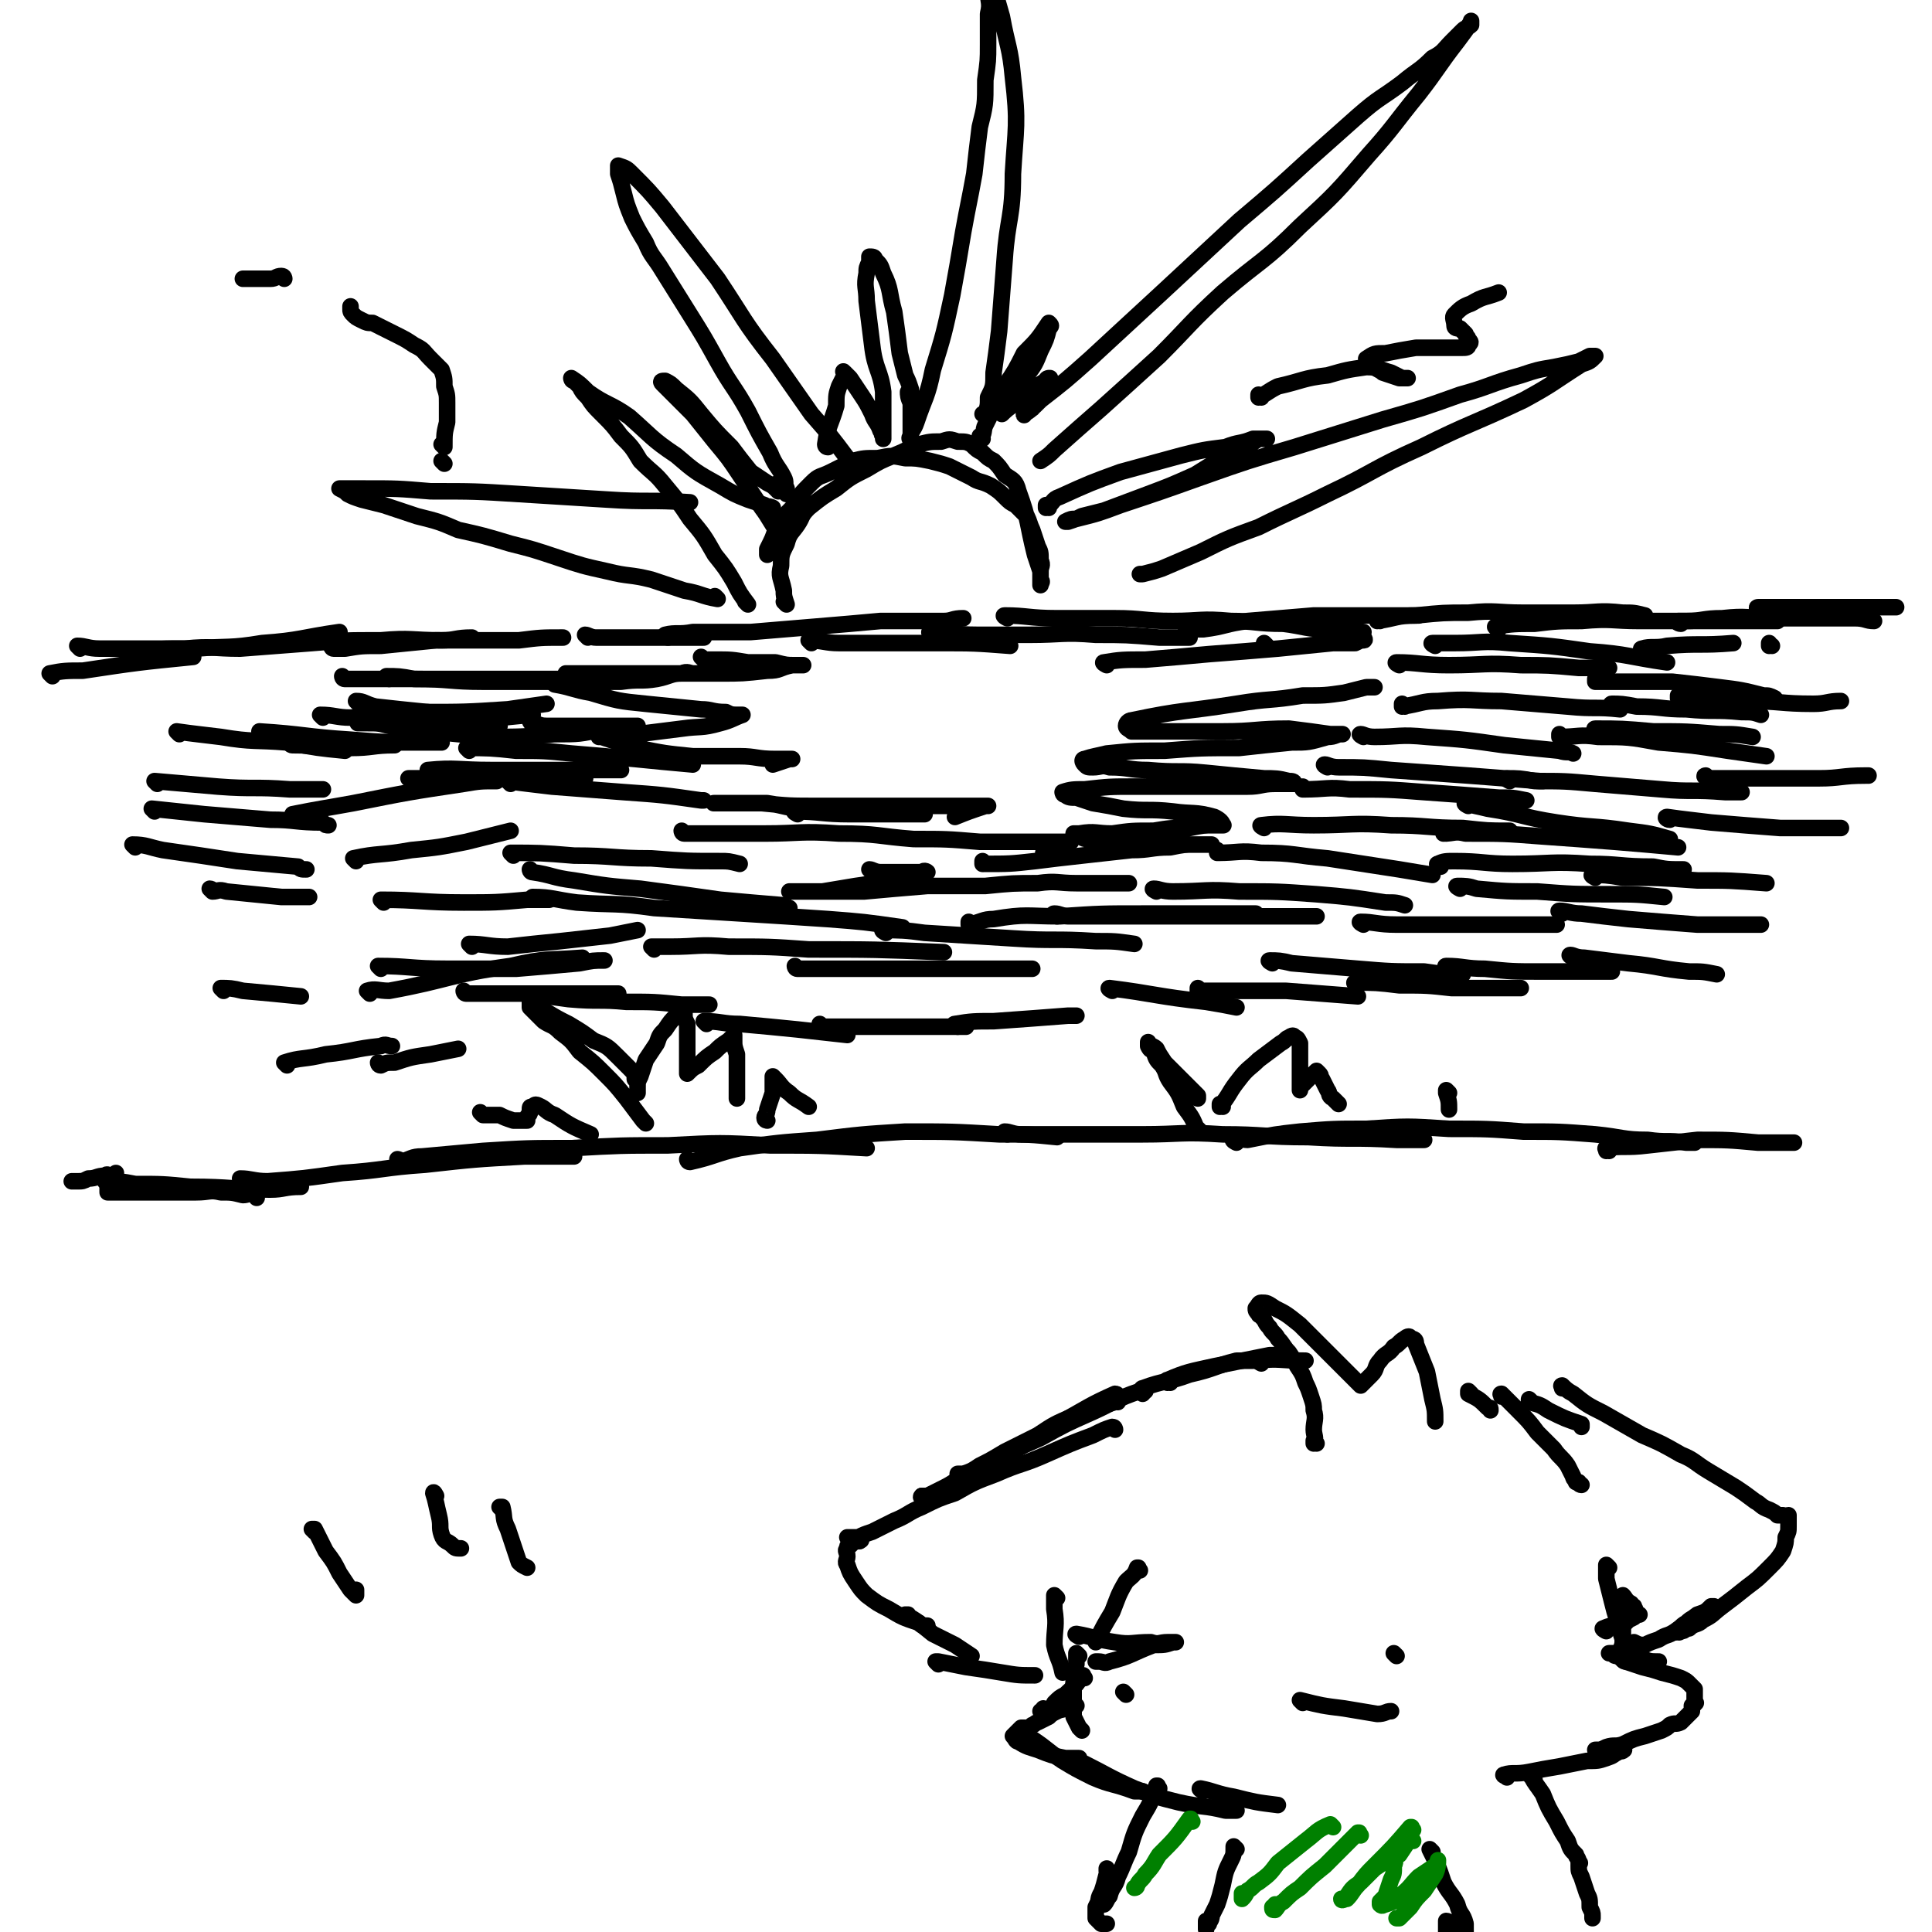 <svg viewBox='0 0 700 700' version='1.1' xmlns='http://www.w3.org/2000/svg' xmlns:xlink='http://www.w3.org/1999/xlink'><g fill='none' stroke='rgb(0,0,0)' stroke-width='6' stroke-linecap='round' stroke-linejoin='round'><path d='M405,508c0,0 -1,-1 -1,-1 0,0 1,0 0,1 -7,2 -8,2 -15,5 -7,3 -7,3 -13,7 -6,3 -6,3 -12,6 -5,3 -5,3 -9,5 -3,2 -3,2 -6,3 -1,0 -1,0 -2,0 0,1 0,0 0,0 '/><path d='M405,506c0,0 0,-1 -1,-1 -9,4 -10,5 -19,10 -9,5 -9,5 -18,11 -7,4 -7,4 -15,9 -5,3 -5,3 -10,6 -3,1 -3,2 -6,2 -1,1 -1,0 -2,-1 '/><path d='M414,505c0,0 0,-1 -1,-1 -9,3 -9,4 -18,8 -9,4 -9,4 -18,9 -9,4 -9,4 -17,8 -7,4 -6,4 -13,7 -3,2 -3,2 -7,4 -2,1 -2,1 -4,2 -1,0 -2,0 -2,0 -1,1 1,0 2,0 '/><path d='M404,518c0,0 0,-1 -1,-1 -3,1 -3,1 -7,3 -8,3 -8,3 -17,7 -9,4 -9,3 -18,7 -8,3 -8,3 -15,7 -6,2 -6,2 -12,5 -5,2 -5,3 -10,5 -4,2 -4,2 -8,4 -3,1 -3,1 -5,2 -1,0 -1,0 -3,0 0,1 -1,0 -1,0 0,0 0,0 1,0 0,1 0,1 1,1 1,1 1,0 2,0 0,1 1,0 1,0 -1,0 -1,0 -2,0 -1,1 -1,1 -2,2 -1,0 -1,0 -1,1 -1,1 0,1 0,3 0,1 -1,2 0,3 1,3 1,3 3,6 2,3 2,3 4,5 4,3 4,3 8,5 5,3 5,3 11,5 1,1 1,1 3,1 '/><path d='M329,586c0,0 -1,-1 -1,-1 0,0 0,0 1,0 0,0 0,0 0,0 0,1 -1,0 -1,0 4,2 5,3 10,7 4,2 4,2 8,4 3,2 3,2 6,4 '/><path d='M340,603c0,0 -1,-1 -1,-1 0,0 0,0 1,0 5,1 5,1 10,2 7,1 7,1 13,2 6,1 6,1 12,1 '/><path d='M415,504c0,0 -2,-1 -1,-1 8,-3 9,-2 17,-5 9,-2 9,-3 17,-5 3,0 3,0 6,0 '/><path d='M424,501c0,0 -1,-1 -1,-1 0,0 0,0 0,1 0,0 0,0 0,0 1,0 -1,-1 0,-1 7,-3 8,-3 17,-5 10,-2 10,-2 20,-4 2,0 2,0 4,0 '/><path d='M457,494c0,0 -2,-1 -1,-1 7,-1 8,0 17,0 '/><path d='M387,617c0,0 -1,-1 -1,-1 0,0 0,0 0,0 2,2 2,1 4,2 '/><path d='M393,608c0,0 -1,-1 -1,-1 0,0 0,0 0,0 0,0 0,0 0,0 1,1 0,0 0,0 0,0 1,0 0,0 -2,4 -3,4 -6,7 -2,1 -2,1 -4,3 -1,2 -1,2 -2,3 -1,0 -1,0 -2,0 0,1 0,0 -1,0 0,0 1,1 1,0 0,0 0,0 0,-1 '/><path d='M408,614c0,0 -1,-1 -1,-1 '/><path d='M391,600c0,0 -1,-1 -1,-1 0,0 0,0 0,0 0,2 0,2 0,4 -1,3 0,3 -1,7 0,4 0,4 0,7 0,3 0,3 0,5 1,2 1,2 2,4 1,1 1,1 1,1 '/><path d='M390,610c0,0 -1,-1 -1,-1 0,0 0,0 0,0 0,0 0,0 0,0 0,2 0,2 -1,4 0,3 0,3 -1,5 -2,2 -2,1 -4,2 -2,1 -2,1 -3,2 -2,1 -2,1 -4,2 -1,0 -1,1 -2,1 -1,1 -1,1 -2,1 -1,0 -1,0 -2,0 -1,1 -1,1 -2,2 0,0 -1,1 -1,1 1,1 1,2 2,2 3,2 4,2 7,3 5,2 5,2 10,3 2,0 3,0 5,0 '/><path d='M375,631c0,0 -1,-1 -1,-1 0,0 0,0 0,0 6,4 5,4 11,8 5,3 5,3 11,6 7,3 7,2 15,5 2,0 2,0 3,0 '/><path d='M394,640c0,0 -1,-1 -1,-1 0,0 0,0 0,0 0,0 0,0 0,0 1,1 -1,0 0,0 8,4 9,5 18,9 8,3 8,3 16,5 9,2 9,1 17,3 2,0 2,0 4,0 '/><path d='M436,649c0,0 -2,-1 -1,-1 5,1 6,2 12,3 8,2 8,2 16,3 '/><path d='M546,644c0,0 -1,-1 -1,-1 0,0 0,0 0,0 0,0 0,0 0,0 1,1 -1,0 0,0 3,-1 4,0 9,-1 5,-1 5,-1 11,-2 5,-1 5,-1 10,-2 4,0 4,0 7,-1 3,-1 2,-1 4,-2 1,-1 2,0 2,-1 1,0 0,0 0,0 0,0 0,0 -1,0 -1,0 -1,0 -1,0 -1,0 -1,0 -2,0 -2,0 -2,0 -3,0 -1,0 -1,0 -2,0 0,0 0,0 -1,0 0,0 0,0 0,0 2,0 2,0 4,-1 3,-1 3,0 6,-1 4,-2 4,-2 8,-3 3,-1 3,-1 6,-2 2,-1 2,-1 3,-2 2,-1 2,0 4,-1 1,-1 1,-1 2,-2 1,-1 1,-1 2,-2 0,-1 0,-1 0,-2 0,0 0,0 1,-1 0,0 0,1 0,0 1,0 0,0 0,-1 0,0 0,0 0,-1 0,-1 0,-1 0,-1 0,-1 0,-1 0,-2 -1,-1 -1,-1 -2,-2 -1,-1 -1,-1 -3,-2 -3,-1 -3,-1 -7,-2 -3,-1 -3,-1 -7,-2 -3,-1 -3,-1 -6,-2 -1,0 -1,-1 -3,-2 -1,0 -1,0 -2,-1 0,0 0,0 -1,0 0,0 0,0 0,0 2,0 2,0 3,0 5,1 5,1 9,2 3,1 3,1 6,1 '/><path d='M589,602c0,0 -1,-1 -1,-1 0,0 0,0 0,0 0,0 0,0 0,0 1,1 0,1 0,0 -1,-2 0,-3 0,-5 0,-4 0,-4 0,-8 0,-3 0,-3 0,-5 0,-2 0,-2 0,-3 0,-1 0,-2 0,-2 1,1 1,2 3,3 0,1 1,1 1,2 1,0 0,0 0,-1 '/><path d='M533,505c0,0 -1,-1 -1,-1 0,0 0,0 0,1 0,0 0,0 0,0 4,2 4,2 7,5 1,0 1,0 1,1 '/><path d='M545,506c0,0 -1,-1 -1,-1 0,0 0,0 0,1 0,0 0,0 0,0 1,0 -1,-1 0,-1 2,2 3,3 6,6 4,4 4,4 7,8 3,3 3,3 6,6 2,3 3,3 5,6 1,2 1,2 2,4 0,1 1,1 1,2 1,0 1,1 2,1 0,0 -1,0 -1,-1 '/><path d='M555,508c0,0 -1,-1 -1,-1 0,0 0,0 0,1 0,0 0,0 0,0 4,1 4,1 7,3 6,3 6,3 12,5 0,0 0,0 0,1 '/><path d='M567,503c0,0 -1,-1 -1,-1 0,0 0,0 0,1 0,0 0,0 0,0 1,0 -1,-1 0,-1 1,1 2,2 4,3 5,4 5,4 11,7 7,4 7,4 14,8 7,3 7,3 14,7 5,2 5,3 10,6 5,3 5,3 10,6 3,2 3,2 7,5 2,1 2,2 5,3 2,1 2,1 3,2 1,0 1,0 2,0 1,1 1,0 2,0 0,1 0,1 0,3 0,0 0,0 0,1 0,2 0,2 -1,4 0,2 0,2 -1,5 -2,3 -2,3 -5,6 -4,4 -4,4 -8,7 -5,4 -5,4 -9,7 -4,3 -3,3 -7,5 -2,2 -3,1 -5,3 -2,0 -1,1 -3,1 -1,1 -1,0 -1,0 -1,0 -1,1 -1,0 2,-1 2,-2 4,-3 2,-2 3,-2 6,-3 2,-1 2,-1 4,-2 0,0 0,0 0,-1 0,0 -1,0 -1,0 -2,2 -2,2 -5,3 -4,3 -4,3 -8,6 -3,2 -3,1 -6,3 -3,1 -3,1 -5,2 -2,0 -2,0 -4,-1 '/><path d='M477,523c0,0 -1,-1 -1,-1 0,0 0,1 0,1 1,-2 0,-3 0,-5 0,-3 1,-4 0,-7 0,-2 0,-2 -1,-5 -1,-3 -1,-3 -2,-5 -1,-3 -1,-3 -3,-6 -1,-2 -1,-2 -3,-5 -2,-2 -2,-3 -4,-5 -1,-2 -2,-2 -3,-4 -2,-2 -1,-2 -3,-4 0,-1 -1,0 -1,-1 -1,-1 -1,-1 -1,-2 1,-1 1,-2 2,-2 2,0 2,0 5,2 4,2 4,2 9,6 3,3 3,3 7,7 3,3 3,3 7,7 2,2 2,2 4,4 1,1 1,1 2,2 1,1 1,1 2,2 0,0 0,0 0,0 2,-2 2,-2 4,-4 2,-2 1,-3 3,-5 2,-3 3,-2 5,-5 2,-1 2,-2 4,-3 1,-1 2,-1 2,0 2,0 2,1 2,2 2,5 2,5 4,10 1,5 1,5 2,10 1,4 1,4 1,8 '/><path d='M472,617c0,0 -1,-1 -1,-1 0,0 0,0 0,0 0,0 0,0 0,0 8,2 8,2 16,3 6,1 6,1 12,2 3,0 3,-1 5,-1 '/><path d='M506,600c0,0 -1,-1 -1,-1 0,0 0,0 0,0 '/><path d='M420,648c0,0 -1,-1 -1,-1 0,0 1,0 0,0 -2,6 -2,6 -5,11 -3,6 -3,6 -5,13 -2,4 -2,5 -4,9 -1,4 -2,3 -3,7 -1,1 -1,2 -2,3 0,0 -2,0 -2,-1 0,-2 1,-3 2,-5 1,-2 1,-2 2,-4 0,-1 -1,-1 -1,-2 0,0 0,-1 0,-1 0,1 1,1 0,2 -1,4 -1,4 -2,7 -1,3 -1,3 -2,5 0,2 0,2 0,4 1,1 1,1 2,2 1,0 1,0 2,0 '/><path d='M556,645c0,0 -1,-1 -1,-1 0,0 0,0 0,0 0,0 0,0 0,0 1,1 -1,-1 0,0 1,2 2,3 4,6 2,5 2,5 5,10 2,4 2,4 4,7 1,3 1,3 3,5 0,1 1,1 1,3 1,0 0,0 0,0 0,0 0,0 0,0 0,1 0,1 0,1 0,2 0,2 1,4 1,3 1,3 2,6 1,2 1,2 1,5 1,2 1,2 1,3 0,1 0,1 0,1 0,0 0,0 0,0 '/><path d='M448,670c0,0 -1,-1 -1,-1 0,0 0,0 0,0 0,0 0,0 0,0 0,3 0,3 -1,5 -2,4 -2,4 -3,9 -1,4 -1,4 -2,7 -1,2 -1,2 -2,4 0,2 -1,2 -1,3 -1,1 -1,2 -1,2 0,0 0,-1 0,-2 0,0 0,0 0,-1 '/><path d='M519,671c0,0 -1,-1 -1,-1 0,0 0,0 0,0 3,6 3,6 5,12 2,4 3,4 5,8 1,4 2,3 3,7 0,2 0,2 0,4 0,1 0,1 0,1 0,0 0,0 0,0 -1,0 -1,0 -1,-1 -1,-1 -1,-1 -2,-2 -1,-1 -1,-1 -2,-2 -1,0 -1,-1 -2,-1 0,1 0,1 0,2 0,4 0,4 0,7 0,2 0,2 0,3 '/></g>
<g fill='none' stroke='rgb(0,128,0)' stroke-width='6' stroke-linecap='round' stroke-linejoin='round'><path d='M432,660c0,0 -1,-1 -1,-1 0,0 1,0 0,0 -5,7 -5,7 -11,13 -2,3 -2,4 -5,7 -1,2 -2,2 -3,4 0,0 0,1 -1,1 '/><path d='M483,662c0,0 -1,-1 -1,-1 -5,2 -5,3 -9,6 -5,4 -5,4 -10,8 -3,4 -3,4 -7,7 -2,1 -2,2 -4,3 -1,2 -1,2 -2,3 0,0 0,-1 0,-2 '/><path d='M493,665c0,0 -1,-1 -1,-1 0,0 1,0 0,0 -6,6 -6,6 -12,12 -5,4 -5,4 -9,8 -3,2 -3,2 -6,5 -2,1 -2,2 -3,3 -1,0 -1,0 -1,-1 1,0 1,0 1,-1 '/><path d='M512,663c0,0 -1,-1 -1,-1 0,0 1,0 0,0 -6,7 -6,7 -13,14 -3,3 -3,3 -6,7 -2,2 -2,3 -4,5 -1,0 -2,1 -2,0 0,0 1,0 2,-1 2,-3 2,-3 5,-5 3,-3 3,-3 5,-5 3,-2 3,-2 5,-4 2,-1 2,-1 3,-2 0,0 -1,0 -1,0 0,3 1,3 0,5 0,3 0,3 -1,5 -1,3 -1,3 -2,6 -1,1 -1,1 -2,2 0,1 0,1 0,1 1,1 1,0 2,0 3,-1 3,-1 5,-3 4,-3 4,-4 7,-7 3,-2 3,-2 6,-4 1,-1 1,-2 1,-2 0,1 0,3 -1,5 -2,3 -2,3 -4,6 -3,3 -3,3 -5,6 -2,2 -2,2 -4,4 0,0 0,0 -1,0 '/><path d='M512,667c0,0 -1,-1 -1,-1 0,0 0,0 0,0 -2,3 -2,3 -4,6 '/></g>
<g fill='none' stroke='rgb(0,0,0)' stroke-width='6' stroke-linecap='round' stroke-linejoin='round'><path d='M391,593c0,0 -2,-1 -1,-1 6,1 7,2 14,3 6,1 6,0 13,0 3,1 3,0 6,0 1,0 1,0 3,0 0,0 0,0 0,0 0,0 0,0 -1,0 -3,1 -3,1 -7,1 -8,3 -8,4 -16,6 -2,1 -2,0 -4,0 0,0 0,0 -1,0 '/><path d='M582,591c0,0 -2,-1 -1,-1 2,-1 3,-1 7,-2 2,-1 2,-1 4,-2 1,-1 2,-1 2,-1 0,0 0,0 -1,0 -1,1 -1,1 -2,1 -1,1 -1,1 -2,2 -1,0 -2,0 -2,0 0,0 0,0 0,0 '/><path d='M583,568c0,0 -1,-1 -1,-1 0,0 0,0 0,0 0,0 0,0 0,0 0,3 0,3 0,5 1,4 1,4 2,8 1,4 1,4 2,7 1,4 1,4 2,7 0,3 -1,3 -1,5 '/><path d='M383,579c0,0 -1,-1 -1,-1 0,1 0,2 0,5 1,6 0,7 0,13 1,5 2,5 3,10 0,0 0,0 0,0 '/><path d='M413,569c0,0 -1,-1 -1,-1 0,0 1,0 0,0 -1,3 -2,3 -4,5 -3,5 -3,6 -5,11 -3,5 -3,5 -6,11 '/><path d='M39,429c0,0 -1,-1 -1,-1 5,0 6,0 11,1 10,0 10,0 20,1 15,0 15,1 29,1 5,0 5,-1 11,-1 '/><path d='M88,428c0,0 -1,-1 -1,-1 4,0 5,1 10,1 13,-1 13,-1 27,-3 15,-1 15,-2 30,-3 18,-2 18,-2 36,-3 9,0 9,0 18,0 '/><path d='M145,421c0,0 -1,-1 -1,-1 0,0 1,0 1,1 0,0 0,0 0,0 4,-1 4,-2 8,-2 11,-1 11,-1 22,-2 16,-1 16,-1 32,-1 18,-1 18,-1 35,-1 19,-1 19,-1 37,0 18,0 18,0 35,1 '/><path d='M250,421c0,0 -1,-1 -1,-1 0,0 0,1 1,1 9,-2 9,-3 18,-5 14,-2 14,-2 28,-3 16,-2 16,-2 32,-3 17,0 17,0 34,1 11,0 11,0 21,1 '/><path d='M365,411c0,0 -1,-1 -1,-1 2,0 3,1 6,1 8,0 8,0 17,0 13,0 13,0 27,0 14,0 14,-1 29,0 15,0 15,1 31,1 16,1 16,0 32,1 5,0 5,0 10,0 '/><path d='M448,414c0,0 -2,-1 -1,-1 2,-1 3,0 5,0 10,-2 10,-2 19,-3 12,-1 12,-1 24,-1 15,-1 15,-1 30,0 14,0 14,0 27,1 13,0 13,0 26,1 10,1 10,2 19,2 7,1 7,0 14,1 1,0 1,0 3,0 '/><path d='M583,417c0,0 -1,-1 -1,-1 0,0 0,0 0,1 0,0 0,0 0,0 1,0 -1,-1 0,-1 6,-1 7,0 15,-1 9,-1 9,-1 18,-2 11,0 11,0 22,1 6,0 6,0 13,0 0,0 0,0 0,0 '/><path d='M93,434c0,0 0,-1 -1,-1 -2,-1 -2,0 -4,0 -4,-1 -4,-1 -8,-1 -4,-1 -4,0 -9,0 -5,0 -5,0 -10,0 -5,0 -5,0 -10,0 -3,0 -3,0 -6,0 -2,0 -2,0 -4,0 -1,0 -1,0 -2,0 0,-1 0,-1 0,-2 0,-1 0,-1 1,-1 1,-2 2,-3 2,-4 0,0 -1,1 -1,1 -2,0 -2,-1 -3,0 -3,0 -3,1 -6,1 -2,1 -2,1 -4,1 -1,0 -1,0 -2,0 '/><path d='M234,407c0,0 -1,-1 -1,-1 0,0 0,0 1,1 0,0 0,0 0,0 0,0 0,0 -1,-1 -3,-4 -3,-4 -6,-8 -4,-5 -4,-5 -8,-9 -4,-4 -4,-4 -9,-8 -3,-4 -3,-4 -7,-7 -3,-3 -3,-2 -6,-4 -2,-2 -2,-2 -3,-3 -1,-1 -1,-1 -2,-2 0,-1 0,-1 0,-2 0,0 0,0 1,1 2,1 2,1 4,2 5,3 5,3 9,5 5,3 5,3 9,6 5,2 5,2 9,6 2,2 2,2 4,4 2,2 2,2 2,4 1,1 1,1 1,3 0,1 0,1 0,2 0,0 0,0 0,0 0,-1 0,-1 0,-2 0,-2 0,-2 1,-4 1,-3 1,-3 2,-6 2,-3 2,-3 4,-6 1,-3 1,-3 3,-5 2,-3 2,-3 4,-5 1,-1 1,-1 3,-1 0,0 0,0 0,0 0,2 0,2 1,4 0,4 0,4 0,7 0,3 0,3 0,6 0,2 0,2 0,3 0,1 0,1 0,2 0,0 0,0 0,0 2,-2 2,-2 4,-3 3,-3 3,-3 6,-5 2,-2 2,-2 5,-4 1,-1 1,-1 2,-2 0,0 0,1 0,2 0,2 0,2 1,5 0,3 0,3 0,6 0,3 0,3 0,5 0,2 0,2 0,4 0,0 0,0 0,1 '/><path d='M278,406c0,0 -1,0 -1,-1 0,-1 1,-1 1,-3 1,-3 1,-3 2,-6 0,-2 0,-2 0,-5 0,0 0,0 0,-1 0,0 0,0 0,0 0,0 0,0 1,1 2,2 2,3 5,5 3,3 3,2 7,5 '/><path d='M435,410c0,0 -1,-1 -1,-1 0,0 0,0 0,1 0,0 0,0 0,0 -2,-5 -2,-5 -5,-9 -2,-5 -2,-5 -5,-9 -2,-3 -1,-3 -3,-6 -2,-2 -2,-2 -3,-5 -1,-1 -1,0 -2,-2 0,0 0,-1 0,-1 0,-1 0,0 0,0 1,1 2,1 3,2 1,2 1,2 3,5 3,3 3,3 6,6 3,3 3,3 6,6 0,0 0,0 0,1 '/><path d='M443,401c0,0 -1,-1 -1,-1 0,0 0,1 0,1 4,-5 3,-5 7,-10 3,-4 4,-4 7,-7 4,-3 4,-3 8,-6 2,-1 2,-2 3,-2 1,-1 2,-1 2,0 1,0 1,0 2,2 0,2 0,2 0,4 0,3 0,3 0,6 0,2 0,2 0,4 0,1 0,1 0,2 0,0 0,1 0,1 0,-1 0,-1 0,-1 1,-1 1,-1 2,-2 1,-1 1,-1 2,-2 1,-1 1,-1 2,-2 0,0 0,0 1,1 1,1 0,1 1,2 1,2 1,2 2,4 1,1 0,2 2,3 1,1 1,1 2,2 '/><path d='M525,396c0,0 -1,-1 -1,-1 0,0 0,0 0,1 0,0 0,0 0,0 1,3 1,3 1,6 '/><path d='M175,404c0,0 -1,-1 -1,-1 0,0 0,0 1,1 0,0 0,0 0,0 3,0 3,0 6,0 2,1 2,1 5,2 1,0 1,0 3,0 1,0 1,0 1,0 1,0 1,0 1,0 0,-1 0,-1 0,-1 0,-1 1,-1 1,-2 0,-1 0,-1 0,-1 0,-1 0,-1 1,-1 1,-1 1,-1 3,0 2,1 2,2 5,3 6,4 6,4 13,7 '/><path d='M19,245c0,0 -1,-1 -1,-1 5,-1 6,-1 12,-1 20,-3 20,-3 40,-5 '/><path d='M29,235c0,0 -1,-1 -1,-1 3,0 4,1 8,1 7,0 7,0 15,0 10,0 10,0 20,0 12,-1 12,0 24,-2 14,-1 14,-2 28,-4 '/><path d='M51,237c0,0 -1,-1 -1,-1 8,-1 9,-1 17,-1 10,-1 10,0 20,0 13,-1 13,-1 26,-2 12,-1 12,-1 25,-1 11,-1 11,0 22,0 5,0 5,-1 11,-1 '/><path d='M121,235c0,0 -1,-1 -1,-1 0,0 0,1 1,1 2,0 2,0 4,0 6,-1 6,-1 13,-1 10,-1 10,-1 20,-2 15,0 15,0 30,0 8,-1 8,-1 16,-1 '/><path d='M213,231c0,0 -1,-1 -1,-1 1,0 2,1 4,1 5,0 5,0 11,0 10,0 10,0 19,0 4,0 4,0 9,0 '/><path d='M242,231c0,0 -1,-1 -1,-1 4,-1 5,0 10,-1 11,0 11,0 21,0 12,-1 12,-1 24,-2 12,-1 12,-1 23,-2 11,0 11,0 23,0 3,0 3,-1 7,-1 '/><path d='M294,233c0,0 -1,-1 -1,-1 5,0 6,1 11,1 10,0 10,0 19,0 9,0 9,0 17,0 13,0 13,0 26,1 0,0 0,0 0,0 '/><path d='M338,230c0,0 -2,-1 -1,-1 7,0 9,1 17,1 10,0 10,0 19,0 12,0 12,-1 24,0 11,0 11,0 23,1 6,0 6,0 11,0 '/><path d='M365,224c0,0 -2,-1 -1,-1 8,0 9,1 19,1 10,0 10,0 21,0 10,0 10,1 21,1 10,0 10,-1 21,0 9,0 9,1 19,1 8,1 8,2 17,2 6,1 6,0 12,1 '/><path d='M431,229c0,0 -2,-1 -1,-1 2,0 3,0 6,0 8,-1 8,-2 16,-3 12,-1 12,-1 24,-2 14,0 14,0 28,0 5,0 5,0 10,0 '/><path d='M500,225c0,0 -1,-1 -1,-1 0,0 0,0 0,1 0,0 0,0 0,0 7,-1 7,-2 14,-2 10,-1 10,-1 19,-1 10,-1 10,0 20,0 9,0 9,0 18,0 9,0 9,-1 18,0 4,0 4,0 8,1 '/><path d='M543,228c0,0 -2,-1 -1,-1 6,-1 7,-1 14,-1 8,-1 9,-1 17,-1 11,-1 11,0 21,0 11,0 11,0 21,0 10,0 10,0 20,0 5,0 5,0 9,0 '/><path d='M609,226c-1,0 -2,-1 -1,-1 0,0 1,0 3,0 6,0 6,-1 13,-1 9,-1 9,0 18,0 9,0 9,0 18,0 6,0 6,0 12,0 4,0 4,1 7,1 '/><path d='M638,221c-1,0 -2,-1 -1,-1 4,0 5,0 11,0 8,0 8,0 16,0 9,0 9,0 18,0 3,0 3,0 5,0 '/><path d='M285,219c0,0 -1,-1 -1,-1 0,0 0,0 1,1 0,0 0,0 0,0 -1,-3 -1,-3 -1,-5 -1,-5 -2,-5 -1,-9 0,-4 0,-4 2,-8 1,-4 2,-4 4,-7 2,-3 1,-3 4,-6 5,-4 5,-4 10,-7 5,-4 5,-4 11,-7 5,-3 5,-3 10,-5 5,-2 4,-2 9,-4 4,-1 4,-1 8,-1 3,-1 3,-1 6,0 3,0 3,0 5,1 2,2 2,2 4,3 2,2 2,2 4,3 2,2 2,2 4,5 3,2 4,2 5,6 4,11 3,11 6,23 1,3 1,3 2,6 0,1 0,1 0,3 1,1 0,1 0,2 0,0 0,0 0,0 0,0 0,0 0,0 0,-1 0,-1 0,-2 0,-2 0,-2 0,-3 0,-2 1,-2 0,-4 0,-3 0,-3 -1,-5 -1,-3 -1,-3 -2,-6 -1,-2 -1,-3 -2,-5 -2,-2 -2,-2 -4,-4 -2,-1 -2,-1 -4,-3 -2,-2 -2,-2 -5,-4 -4,-2 -4,-1 -7,-3 -4,-2 -4,-2 -8,-4 -3,-1 -3,-1 -7,-2 -5,-1 -5,-1 -9,-1 -5,-1 -5,-1 -10,0 -5,0 -5,0 -9,1 -4,2 -4,2 -8,4 -4,2 -4,1 -7,4 -4,4 -4,4 -7,9 -3,3 -3,3 -6,8 -1,3 -1,3 -3,7 0,1 0,1 0,2 '/><path d='M271,219c0,0 -1,-1 -1,-1 0,0 0,0 1,1 0,0 0,0 0,0 -3,-4 -3,-4 -5,-8 -3,-5 -3,-5 -7,-10 -4,-7 -4,-7 -9,-13 -4,-6 -4,-6 -9,-12 -4,-5 -4,-4 -9,-9 -3,-5 -3,-5 -7,-9 -3,-4 -3,-4 -7,-8 -3,-3 -3,-3 -5,-6 -2,-2 -2,-2 -3,-4 -1,-1 -1,-1 -2,-2 -1,0 -1,-1 -1,-1 0,0 0,0 0,0 3,2 3,2 6,5 7,5 8,4 15,9 8,7 8,8 17,14 7,6 7,6 16,11 5,3 5,3 10,5 3,1 3,1 6,2 1,1 1,0 3,1 '/><path d='M282,193c0,0 -1,-1 -1,-1 0,0 0,1 1,1 0,0 0,0 0,0 0,0 -1,-1 -1,-1 0,0 1,1 1,1 -3,-4 -3,-5 -6,-9 -4,-6 -4,-6 -8,-12 -4,-6 -4,-6 -9,-12 -4,-5 -4,-5 -8,-10 -3,-3 -3,-3 -6,-6 -2,-2 -2,-2 -4,-4 -1,-1 -1,-1 -1,-1 -1,-1 0,-1 1,-1 2,1 2,1 4,3 5,4 5,4 9,9 5,6 5,6 11,12 3,4 3,4 7,9 3,2 3,2 6,4 2,1 2,1 3,2 1,1 1,1 1,1 0,0 0,0 0,0 -1,-1 0,-1 0,-2 0,0 -1,-1 0,-1 0,1 0,1 1,2 1,1 2,2 2,2 0,0 0,-1 0,-2 -1,-2 0,-2 -1,-4 -2,-4 -3,-4 -5,-9 -4,-7 -4,-7 -8,-15 -5,-9 -6,-9 -11,-18 -5,-9 -5,-9 -10,-17 -5,-8 -5,-8 -10,-16 -3,-5 -4,-5 -6,-10 -3,-5 -3,-5 -5,-9 -2,-5 -2,-5 -3,-9 -1,-4 -1,-4 -2,-7 0,-1 0,-1 0,-2 0,-1 0,-1 0,-1 3,1 3,1 5,3 6,6 6,6 11,12 10,13 10,13 20,26 10,15 9,15 20,29 7,10 7,10 14,20 7,8 7,8 13,16 '/><path d='M300,162c0,0 -1,-1 -1,-1 0,0 0,1 1,1 0,0 0,0 0,0 0,0 -1,-1 -1,-1 0,0 0,1 1,1 0,0 0,0 0,0 0,0 -1,0 -1,-1 1,-7 2,-7 4,-14 0,-4 0,-4 1,-7 1,-2 1,-2 2,-4 0,-1 -1,-2 0,-1 0,0 1,1 2,2 2,3 2,3 4,6 2,3 2,3 4,7 1,3 2,3 3,6 1,1 0,1 1,2 0,1 0,1 0,1 0,0 0,0 0,-1 0,-1 0,-1 0,-3 0,-6 0,-6 0,-13 -1,-8 -3,-8 -4,-17 -1,-8 -1,-8 -2,-16 0,-5 -1,-5 0,-10 0,-2 0,-2 1,-4 0,-1 0,-2 0,-2 1,0 2,0 2,1 2,2 2,2 3,5 3,6 2,7 4,14 1,7 1,7 2,15 1,4 1,4 2,8 1,2 1,2 2,5 0,1 0,1 0,2 0,0 0,0 0,0 0,0 0,0 0,0 0,0 -1,-1 -1,-1 0,1 0,2 1,4 0,2 0,2 0,4 0,2 0,2 0,5 0,1 0,1 0,3 0,1 0,1 0,2 0,0 0,0 0,0 0,-1 -1,-1 0,-2 0,-2 1,-2 2,-5 3,-9 4,-9 6,-19 4,-13 4,-13 7,-27 2,-11 2,-11 4,-23 2,-11 2,-10 4,-21 1,-9 1,-9 2,-17 2,-8 2,-8 2,-17 1,-7 1,-7 1,-13 0,-6 0,-6 0,-11 1,-4 0,-4 0,-8 0,-2 0,-2 0,-5 0,-1 0,-1 0,-2 0,0 0,-1 0,-1 0,0 0,0 0,0 1,2 1,2 1,3 2,7 2,7 4,14 2,11 3,11 4,22 2,17 1,18 0,35 0,16 -2,16 -3,31 -1,13 -1,13 -2,26 -1,8 -1,8 -2,15 0,5 0,5 -2,9 0,3 0,3 -1,6 0,0 0,0 -1,0 '/><path d='M356,159c0,0 -1,-1 -1,-1 0,0 0,1 0,1 2,-2 1,-3 2,-5 4,-8 4,-8 7,-14 4,-6 4,-6 7,-12 5,-5 5,-5 9,-11 0,0 0,0 0,0 1,1 1,1 0,2 -1,4 -1,4 -3,8 -2,5 -2,5 -5,9 -2,4 -1,4 -3,7 -2,2 -2,2 -4,4 -1,1 -2,3 -2,3 1,-1 2,-2 5,-4 3,-2 3,-2 7,-5 2,-2 2,-2 4,-3 0,-1 1,-1 1,-1 0,0 1,0 0,0 0,2 0,2 -1,3 -1,2 -1,2 -3,4 -1,2 -1,2 -2,4 -1,0 -1,0 -2,1 -1,1 -1,2 -1,1 2,-1 3,-2 6,-5 9,-7 9,-7 18,-15 13,-12 13,-12 26,-24 14,-13 14,-13 28,-26 13,-11 13,-11 25,-22 9,-8 9,-8 18,-16 8,-7 8,-6 16,-12 6,-5 6,-4 11,-9 4,-2 4,-3 7,-6 2,-2 2,-2 4,-4 1,-1 2,-1 3,-2 0,0 0,-1 0,-1 0,-1 0,0 0,0 -2,3 -2,3 -5,7 -7,9 -7,10 -14,19 -9,11 -9,12 -18,22 -12,14 -12,14 -25,26 -13,13 -14,12 -28,24 -12,11 -12,12 -23,23 -11,10 -11,10 -21,19 -8,7 -8,7 -17,15 -2,2 -2,2 -5,4 '/><path d='M380,184c0,0 -1,-1 -1,-1 0,0 0,1 0,1 3,-2 2,-3 5,-4 11,-5 11,-5 22,-9 11,-3 11,-3 22,-6 8,-2 8,-2 16,-3 5,-2 5,-1 10,-3 2,0 2,0 4,0 0,0 1,0 1,0 -1,0 -2,0 -3,0 -3,2 -3,2 -6,4 -9,4 -9,4 -17,9 -9,4 -9,4 -17,7 -8,3 -8,3 -16,6 -4,1 -4,1 -8,2 -2,1 -2,1 -5,2 0,0 -1,0 -1,0 2,-1 2,-1 4,-1 8,-2 8,-2 16,-5 15,-5 15,-5 29,-10 17,-6 17,-6 34,-11 16,-5 16,-5 32,-10 14,-4 14,-4 28,-9 11,-3 11,-4 22,-7 6,-2 6,-2 12,-3 5,-1 5,-1 9,-2 2,-1 2,-1 4,-2 1,0 1,0 2,0 0,0 0,0 0,0 -2,2 -2,2 -5,3 -11,7 -10,7 -21,13 -19,9 -19,8 -37,17 -18,8 -17,9 -34,17 -12,6 -13,6 -25,12 -11,4 -11,4 -21,9 -7,3 -7,3 -14,6 -3,1 -3,1 -7,2 0,0 0,0 -1,0 '/><path d='M260,217c0,0 -1,-1 -1,-1 0,0 1,1 1,1 -6,-1 -6,-2 -12,-3 -6,-2 -6,-2 -12,-4 -8,-2 -8,-1 -16,-3 -9,-2 -9,-2 -18,-5 -9,-3 -9,-3 -17,-5 -10,-3 -10,-3 -19,-5 -7,-3 -7,-3 -15,-5 -6,-2 -6,-2 -12,-4 -4,-1 -4,-1 -8,-2 -3,-1 -3,-1 -5,-2 -1,-1 -1,-1 -3,-2 0,0 0,0 0,0 4,0 5,0 9,0 12,0 12,0 24,1 16,0 16,0 32,1 16,1 16,1 32,2 15,1 15,0 30,1 '/><path d='M255,239c0,0 -1,-1 -1,-1 0,0 0,0 1,1 0,0 0,0 0,0 2,0 2,0 4,0 6,0 6,0 12,1 5,0 5,0 10,0 4,1 4,1 7,1 1,0 3,0 3,0 0,0 -2,0 -4,0 -5,1 -4,2 -9,2 -9,1 -9,1 -17,1 -9,0 -9,0 -18,0 -7,0 -7,0 -15,0 -5,0 -5,0 -10,0 -4,0 -4,0 -7,0 -2,0 -2,0 -4,0 -1,0 -1,0 -2,0 0,0 0,0 0,0 1,0 1,0 2,0 5,0 5,0 10,0 6,0 6,0 13,0 5,0 5,0 10,0 3,0 3,0 6,0 2,0 2,0 4,0 0,0 1,0 1,0 -1,0 -2,-1 -4,0 -4,0 -4,1 -9,2 -6,1 -6,0 -13,1 -5,0 -5,0 -11,0 -4,1 -4,1 -8,1 -2,0 -2,0 -4,0 0,0 -1,0 -1,0 6,1 7,2 13,3 10,3 10,3 20,4 10,1 10,1 20,2 4,0 4,1 9,1 2,1 2,1 5,1 0,0 1,0 1,0 -3,1 -4,2 -8,3 -7,2 -7,1 -14,2 -8,1 -8,1 -16,2 -4,0 -4,0 -7,1 -3,0 -3,0 -6,0 0,0 -1,0 -1,0 0,0 0,0 1,0 6,2 6,2 13,4 10,2 10,2 20,3 9,0 9,0 17,0 6,0 6,1 13,1 2,0 2,0 5,0 0,0 0,0 1,0 0,0 -1,0 -1,0 -3,1 -3,1 -6,2 '/><path d='M289,295c0,0 -2,-1 -1,-1 9,0 10,1 20,1 7,0 7,0 13,0 4,0 4,0 8,0 2,0 2,0 4,0 1,0 2,0 2,0 0,0 0,0 0,0 -2,0 -2,0 -4,0 -4,0 -4,0 -7,0 -8,0 -8,0 -15,0 -9,-1 -9,-1 -17,-2 -7,0 -7,-1 -14,-2 -5,0 -5,0 -10,0 -3,0 -3,0 -6,0 -1,0 -1,0 -3,0 0,0 -1,0 0,0 1,0 2,0 4,0 7,0 7,0 13,0 10,1 10,1 21,1 20,0 20,0 39,0 6,0 6,0 13,0 2,0 2,0 5,0 2,0 3,0 4,0 0,0 0,0 -1,0 -6,2 -6,2 -11,4 '/><path d='M248,302c0,0 -1,-1 -1,-1 0,0 0,1 1,1 5,0 5,0 10,0 9,0 9,0 19,0 13,0 13,-1 27,0 14,0 14,1 27,2 12,0 12,0 24,1 9,0 9,0 18,0 5,0 5,0 11,0 1,0 1,0 3,0 0,0 1,-1 1,0 -1,0 -2,1 -4,1 -2,2 -3,2 -6,3 '/><path d='M316,316c0,0 -1,-1 -1,-1 1,0 2,1 4,1 4,0 4,0 9,0 3,0 3,0 5,0 1,0 2,0 3,0 0,0 -1,-1 -2,0 -4,0 -4,1 -8,2 -8,1 -8,2 -16,3 -6,1 -6,1 -12,2 -3,0 -3,0 -7,0 -2,0 -2,0 -4,0 0,0 -1,0 -1,0 3,0 4,0 8,0 9,0 9,0 19,0 11,-1 11,-1 23,-2 11,0 11,0 21,0 10,-1 10,-1 19,-1 7,-1 7,0 14,0 5,0 5,0 11,0 3,0 3,0 6,0 1,0 1,0 2,0 0,0 -1,0 -1,0 '/><path d='M357,313c0,0 -1,-1 -1,-1 0,0 0,1 0,1 10,0 10,0 19,-1 8,-1 8,-1 17,-2 9,-1 9,-1 18,-2 7,0 7,-1 14,-1 5,-1 5,-1 9,-1 3,0 3,0 5,0 1,0 1,0 1,0 0,0 0,0 -1,0 -5,0 -5,0 -10,0 -7,0 -7,0 -13,-1 -7,0 -7,-1 -13,-2 -4,0 -4,1 -8,1 -2,0 -2,-1 -3,-1 -1,0 -2,-1 -2,-1 0,0 1,0 2,0 6,-1 6,0 12,0 7,-1 7,-1 15,-1 6,-1 6,-1 13,-1 5,-1 5,-1 9,-1 2,0 4,0 3,0 0,-1 -1,-2 -3,-3 -7,-2 -8,-1 -15,-2 -9,-1 -9,0 -18,-1 -5,-1 -5,-1 -11,-2 -3,-1 -3,-1 -6,-2 -2,0 -3,0 -4,-1 -1,0 -1,-1 -1,-1 3,-1 4,-1 8,-1 9,-1 9,-1 18,-1 12,0 12,0 24,0 8,0 9,0 17,0 5,0 5,-1 10,-1 2,0 2,0 5,0 1,0 2,0 2,0 0,-1 -1,-1 -2,-1 -4,-1 -5,-1 -9,-1 -11,-1 -11,-1 -21,-2 -10,-1 -10,0 -21,-1 -7,0 -7,-1 -14,-1 -3,-1 -3,0 -6,0 -2,0 -2,0 -3,-1 -1,-1 -1,-2 0,-2 3,-1 4,-1 8,-2 10,-1 10,-1 21,-1 13,-1 13,-1 27,-1 9,-1 9,-1 19,-2 6,0 6,0 13,-2 3,0 3,-1 5,-1 1,0 0,0 0,0 -2,0 -2,0 -4,0 -7,-1 -7,-1 -15,-2 -12,0 -12,1 -24,1 -9,0 -9,0 -18,0 -5,0 -5,0 -10,0 -3,0 -3,0 -5,0 -1,-1 -2,-1 -2,-2 0,-1 1,-2 2,-2 19,-4 19,-3 38,-6 12,-2 12,-1 24,-3 8,0 8,0 15,-1 4,-1 4,-1 8,-2 1,0 2,0 3,0 0,0 -1,0 -1,0 '/><path d='M401,241c0,0 -2,-1 -1,-1 6,-1 7,-1 15,-1 12,-1 12,-1 23,-2 13,-1 13,-1 25,-2 10,-1 10,-1 20,-2 4,0 4,0 8,0 2,-1 2,-1 3,-1 1,0 0,-1 0,-1 '/><path d='M459,234c0,0 -1,-1 -1,-1 0,0 0,0 0,1 0,0 0,0 0,0 1,0 0,-1 0,-1 0,0 0,0 0,1 '/><path d='M193,262c0,0 -1,-1 -1,-1 0,0 0,1 1,1 2,0 2,1 5,1 7,0 7,0 14,0 5,0 5,0 10,0 3,0 3,0 7,0 1,0 2,0 2,0 0,0 -1,0 -1,0 -6,0 -6,1 -11,1 -9,2 -9,2 -18,2 -12,1 -12,1 -24,1 -11,-1 -11,-1 -21,-2 -8,-1 -8,-1 -15,-2 -4,-1 -4,-1 -8,-1 -1,0 -1,0 -2,0 -1,0 -2,0 -1,0 17,-1 18,0 36,-1 13,0 13,-1 27,-2 '/><path d='M117,260c0,0 -1,-1 -1,-1 5,0 6,1 11,1 13,-1 13,-1 26,-2 15,0 16,0 31,-1 7,-1 7,-1 14,-2 '/><path d='M125,246c0,0 -1,-1 -1,-1 0,0 0,1 1,1 44,0 44,0 89,0 '/><path d='M141,246c0,0 -1,-1 -1,-1 4,0 5,0 10,1 13,0 13,1 25,1 11,0 11,0 23,0 0,0 0,0 1,0 '/><path d='M130,255c0,0 -1,-1 -1,-1 3,0 3,1 7,2 9,1 9,1 19,2 10,2 10,2 21,4 2,0 2,0 5,1 '/><path d='M149,283c0,0 -1,-1 -1,-1 4,0 5,0 9,0 9,0 9,0 19,0 8,0 8,0 17,0 7,0 7,0 14,0 2,0 2,0 5,0 '/><path d='M156,280c0,0 -1,-1 -1,-1 10,-1 11,0 23,0 10,0 10,0 21,0 11,0 11,0 23,0 1,0 1,0 3,0 '/><path d='M170,272c0,0 -1,-1 -1,-1 8,0 9,0 18,1 10,0 10,0 20,1 12,1 12,1 23,2 10,1 10,1 21,2 '/><path d='M185,284c0,0 -1,-1 -1,-1 7,1 8,1 16,2 13,1 13,1 26,2 14,1 14,1 28,3 0,0 0,0 1,0 '/><path d='M186,310c0,0 -1,-1 -1,-1 10,0 11,0 23,1 14,0 14,1 28,1 13,1 13,1 25,1 3,0 3,0 7,1 '/><path d='M193,316c0,0 -1,-1 -1,-1 0,0 0,1 1,1 7,1 7,2 15,3 12,2 12,2 24,3 15,2 15,2 29,4 11,1 11,1 23,2 1,0 1,1 2,1 '/><path d='M194,326c0,0 -1,-1 -1,-1 7,0 8,1 16,2 14,1 14,0 28,2 16,1 16,1 32,2 16,1 16,1 31,2 13,1 13,1 27,3 '/><path d='M237,344c0,0 -1,-1 -1,-1 2,0 3,0 7,0 10,0 10,-1 21,0 15,0 15,0 29,1 24,0 24,0 49,1 '/><path d='M289,351c0,0 -1,-1 -1,-1 0,0 0,1 1,1 3,0 3,0 7,0 12,0 12,0 23,0 15,0 15,0 30,0 13,0 13,0 25,0 '/><path d='M321,338c0,0 -2,-1 -1,-1 6,0 8,0 15,1 16,1 16,1 32,2 15,1 15,0 30,1 7,0 7,0 14,1 '/><path d='M352,335c0,0 -1,-1 -1,-1 0,0 0,1 0,1 5,-1 5,-2 9,-2 12,-2 12,-1 24,-1 15,-1 15,-1 30,-1 16,0 16,0 31,0 5,0 5,0 10,0 '/><path d='M383,332c0,0 -2,-1 -1,-1 2,0 3,1 5,1 10,0 10,0 20,0 14,0 14,0 28,0 14,0 14,0 29,0 7,0 7,0 13,0 '/><path d='M419,323c0,0 -2,-1 -1,-1 2,0 3,1 7,1 12,0 12,-1 24,0 14,0 14,0 28,1 12,1 12,1 25,3 4,0 4,0 7,1 '/><path d='M442,309c0,0 -1,-1 -1,-1 0,0 0,1 0,1 8,0 8,-1 16,0 12,0 12,1 24,2 13,2 13,2 26,4 6,1 6,1 12,2 '/><path d='M458,300c0,0 -2,-1 -1,-1 8,-1 9,0 19,0 14,0 14,-1 28,0 13,0 13,1 26,1 9,1 9,1 17,1 '/><path d='M473,286c0,0 -1,-1 -1,-1 0,0 0,0 0,1 0,0 0,0 0,0 9,0 9,-1 17,0 14,0 14,0 27,1 14,1 14,1 27,2 5,0 5,0 10,1 '/><path d='M481,278c0,0 -2,-1 -1,-1 1,0 2,1 5,1 9,0 9,0 19,1 14,1 14,1 28,2 13,1 13,1 26,2 1,0 1,0 1,0 '/><path d='M494,267c0,0 -2,-1 -1,-1 1,0 2,1 5,1 9,0 9,-1 19,0 14,1 14,1 28,3 10,1 10,1 20,2 3,1 3,0 5,1 '/><path d='M509,256c0,0 -1,-1 -1,-1 0,0 0,1 0,1 7,-1 7,-2 13,-2 12,-1 12,0 23,0 12,1 12,1 24,2 10,1 10,0 19,1 '/><path d='M507,241c0,0 -2,-1 -1,-1 8,0 9,1 19,1 13,0 13,-1 26,0 10,0 10,0 21,1 5,0 5,0 11,0 '/><path d='M520,234c0,0 -2,-1 -1,-1 3,0 4,0 8,0 10,0 10,-1 20,0 15,1 15,1 29,3 14,1 14,2 28,4 '/><path d='M579,247c0,0 -1,-1 -1,-1 0,0 0,0 0,1 0,0 0,0 0,0 6,0 6,0 11,0 9,0 9,0 17,0 9,1 9,1 17,2 8,1 8,1 16,3 2,0 2,0 4,1 '/><path d='M585,256c0,0 -2,-1 -1,-1 3,0 4,0 9,1 9,0 9,1 18,1 10,1 10,0 20,1 4,0 4,0 7,1 '/><path d='M579,265c0,0 -2,-1 -1,-1 9,0 10,0 21,1 12,0 12,0 24,1 6,0 6,0 12,1 '/><path d='M566,267c0,0 -1,-1 -1,-1 0,0 0,1 0,1 7,0 7,-1 14,0 11,0 11,0 22,2 12,1 12,1 25,3 7,1 7,1 14,2 '/><path d='M547,283c0,0 -2,-1 -1,-1 4,0 5,0 10,1 11,0 11,0 22,1 12,1 12,1 24,2 11,1 11,0 23,1 3,0 3,0 6,0 '/><path d='M532,292c0,0 -2,-1 -1,-1 3,1 4,1 8,2 13,2 12,3 25,5 13,2 13,1 26,3 8,1 8,1 15,3 '/><path d='M524,302c0,0 -1,-1 -1,-1 0,0 0,1 0,1 4,0 4,-1 8,0 14,0 14,0 27,1 14,1 14,1 27,2 12,1 12,1 23,2 '/><path d='M522,314c0,0 -2,-1 -1,-1 2,-1 3,-1 6,-1 10,0 11,1 21,1 14,0 14,-1 28,0 11,0 11,1 23,1 5,1 5,1 11,1 '/><path d='M529,322c0,0 -2,-1 -1,-1 3,0 4,0 7,1 11,1 11,1 22,1 13,1 13,1 26,1 10,0 10,0 20,1 '/><path d='M494,335c0,0 -2,-1 -1,-1 5,0 6,1 13,1 11,0 11,0 23,0 13,0 13,0 26,0 4,0 4,0 9,0 '/><path d='M461,349c0,0 -2,-1 -1,-1 3,0 4,0 8,1 12,1 12,1 24,2 12,1 12,1 24,1 7,1 7,1 14,1 '/><path d='M435,359c0,0 -1,-1 -1,-1 0,0 0,1 0,1 16,0 16,0 32,0 13,1 13,1 26,2 '/><path d='M403,359c0,0 -2,-1 -1,-1 16,2 17,3 35,5 6,1 6,1 11,2 '/><path d='M347,372c0,0 -2,-1 -1,-1 6,-1 7,-1 14,-1 14,-1 14,-1 27,-2 2,0 2,0 3,0 '/><path d='M298,372c0,0 -1,-1 -1,-1 0,0 0,1 1,1 7,0 7,0 15,0 11,0 11,0 23,0 7,0 7,0 14,0 '/><path d='M256,371c0,0 -1,-1 -1,-1 6,0 7,1 13,1 11,1 11,1 21,2 9,1 9,1 18,2 '/><path d='M192,361c0,0 -1,-1 -1,-1 7,1 8,1 15,2 11,1 11,0 21,1 10,0 10,0 20,1 5,0 5,0 10,0 '/><path d='M169,360c0,0 -1,-1 -1,-1 0,0 0,1 1,1 6,0 6,0 13,0 10,0 10,0 20,0 8,0 8,0 17,0 2,0 2,0 5,0 '/><path d='M138,351c0,0 -1,-1 -1,-1 11,0 12,1 25,1 12,0 12,0 25,0 12,-1 12,-1 23,-2 5,-1 5,-1 9,-1 '/><path d='M171,343c0,0 -1,-1 -1,-1 6,0 7,1 14,1 9,-1 9,-1 19,-2 9,-1 9,-1 18,-2 5,-1 5,-1 10,-2 '/><path d='M139,327c0,0 -1,-1 -1,-1 14,0 15,1 30,1 11,0 12,0 23,-1 4,0 4,0 8,0 '/><path d='M129,312c0,0 -1,-1 -1,-1 9,-2 10,-1 21,-3 10,-1 10,-1 20,-3 8,-2 8,-2 16,-4 '/><path d='M107,296c0,0 -1,-1 -1,-1 10,-2 11,-2 22,-4 20,-4 20,-4 40,-7 6,-1 6,-1 12,-1 '/><path d='M106,270c0,0 0,-1 -1,-1 0,0 0,1 1,1 10,0 10,1 21,1 8,0 8,-1 16,-1 '/><path d='M95,266c0,0 -1,-1 -1,-1 16,1 17,2 33,3 13,1 13,1 26,1 3,0 3,0 7,0 '/><path d='M65,266c0,0 -1,-1 -1,-1 7,1 8,1 16,2 12,2 12,1 24,2 11,2 11,2 21,3 '/><path d='M57,284c0,0 -1,-1 -1,-1 11,1 12,1 23,2 13,1 13,0 26,1 6,0 6,0 12,0 '/><path d='M56,294c0,0 -1,-1 -1,-1 9,1 10,1 19,2 12,1 12,1 24,2 9,0 9,1 19,1 1,1 1,1 2,1 '/><path d='M49,307c0,0 -1,-1 -1,-1 5,0 6,1 11,2 14,2 14,2 27,4 11,1 11,1 22,2 1,1 1,1 3,1 '/><path d='M77,323c0,0 0,-1 -1,-1 0,0 1,1 1,1 2,0 2,-1 5,0 10,1 10,1 20,2 5,0 5,0 10,0 '/><path d='M81,359c0,0 -1,-1 -1,-1 3,0 4,0 8,1 11,1 11,1 21,2 '/><path d='M104,386c0,0 -1,-1 -1,-1 6,-2 7,-1 15,-3 10,-1 10,-2 20,-3 2,-1 2,0 4,0 '/><path d='M138,386c0,0 -1,-1 -1,-1 0,0 0,1 1,1 2,-1 2,-1 5,-1 6,-2 6,-2 13,-3 5,-1 5,-1 10,-2 '/><path d='M134,360c0,0 -1,-1 -1,-1 3,-1 4,0 8,0 22,-4 22,-6 44,-9 13,-3 13,-2 26,-3 '/><path d='M492,357c0,0 -2,-1 -1,-1 7,0 8,0 16,1 10,0 10,0 19,1 9,0 9,0 18,0 4,0 4,0 7,0 '/><path d='M525,351c0,0 -2,-1 -1,-1 6,0 7,1 14,1 10,1 10,1 20,1 9,0 9,0 18,0 4,0 4,0 8,0 '/><path d='M570,347c0,0 -2,-1 -1,-1 1,0 2,1 5,1 8,1 8,1 16,2 11,1 11,2 22,3 5,0 5,0 10,1 '/><path d='M566,331c0,0 -2,-1 -1,-1 3,0 4,1 8,1 8,1 8,1 17,2 12,1 12,1 25,2 10,0 10,0 20,0 2,0 2,0 3,0 '/><path d='M578,318c0,0 -2,-1 -1,-1 4,0 5,0 11,1 13,0 13,0 27,1 12,0 12,0 25,1 0,0 0,0 0,0 '/><path d='M605,297c-1,0 -2,-1 -1,-1 7,1 8,1 16,2 12,1 12,1 25,2 10,0 10,0 20,0 1,0 1,0 2,0 '/><path d='M619,282c-1,0 -2,-1 -1,-1 0,0 1,1 2,1 8,0 8,0 15,0 12,0 12,0 24,0 8,0 8,-1 17,-1 0,0 0,0 1,0 '/><path d='M609,253c-1,0 -1,-1 -1,-1 0,0 0,1 0,1 3,0 3,0 7,0 9,0 9,0 18,1 12,0 12,1 24,1 5,0 5,-1 10,-1 '/><path d='M596,236c-1,0 -2,-1 -1,-1 3,-1 5,0 9,-1 12,-1 12,0 24,-1 '/><path d='M642,234c-1,0 -1,-1 -1,-1 0,0 0,0 0,1 '/><path d='M457,144c0,0 -1,-1 -1,-1 0,0 0,1 0,1 0,0 0,0 0,0 4,-2 3,-2 7,-4 9,-2 9,-3 18,-4 7,-2 7,-2 14,-3 5,0 5,1 9,2 2,1 2,1 4,2 1,0 2,0 2,0 0,0 -1,0 -1,0 -1,0 -1,0 -2,0 -3,-1 -3,-1 -6,-2 -1,-1 -2,-1 -3,-2 -1,-1 -1,-1 -2,-2 -1,0 -1,-1 -1,-1 3,-2 3,-2 7,-2 5,-1 5,-1 11,-2 5,0 5,0 11,0 3,0 3,0 6,0 1,0 2,0 2,-1 1,-1 1,-1 0,-2 0,-1 -1,-1 -1,-2 -1,-1 -1,-1 -2,-2 -1,0 -2,0 -2,-1 0,-2 -1,-3 0,-4 2,-2 3,-3 6,-4 5,-3 5,-2 10,-4 '/><path d='M161,168c0,0 -1,-1 -1,-1 '/><path d='M161,162c0,0 -1,-1 -1,-1 0,0 1,1 1,1 0,0 0,0 0,0 0,-5 0,-5 1,-9 0,-4 0,-4 0,-7 0,-3 0,-3 -1,-6 0,-3 0,-3 -1,-6 -2,-2 -2,-2 -4,-4 -3,-3 -2,-3 -6,-5 -3,-2 -3,-2 -7,-4 -4,-2 -4,-2 -8,-4 -2,0 -2,0 -4,-1 -2,-1 -2,-1 -3,-2 -1,-1 -1,-1 -1,-2 0,-1 0,-1 0,-1 '/><path d='M103,101c0,0 0,-1 -1,-1 -2,0 -2,1 -4,1 -3,0 -3,0 -7,0 -1,0 -1,0 -3,0 0,0 0,0 0,0 '/><path d='M114,555c0,0 -1,-1 -1,-1 0,0 1,0 1,0 2,4 2,4 4,8 3,4 3,4 5,8 2,3 2,3 4,6 1,1 1,1 2,2 0,0 0,0 0,-1 0,0 0,0 0,-1 '/><path d='M158,542c0,0 -1,-2 -1,-1 1,3 1,4 2,8 1,4 0,4 1,7 1,3 2,2 4,4 1,1 1,1 3,1 '/><path d='M182,547c0,0 -1,-1 -1,-1 0,0 1,0 1,0 1,4 0,4 2,8 1,3 1,3 2,6 1,3 1,3 2,6 1,1 1,1 3,2 '/></g>
</svg>